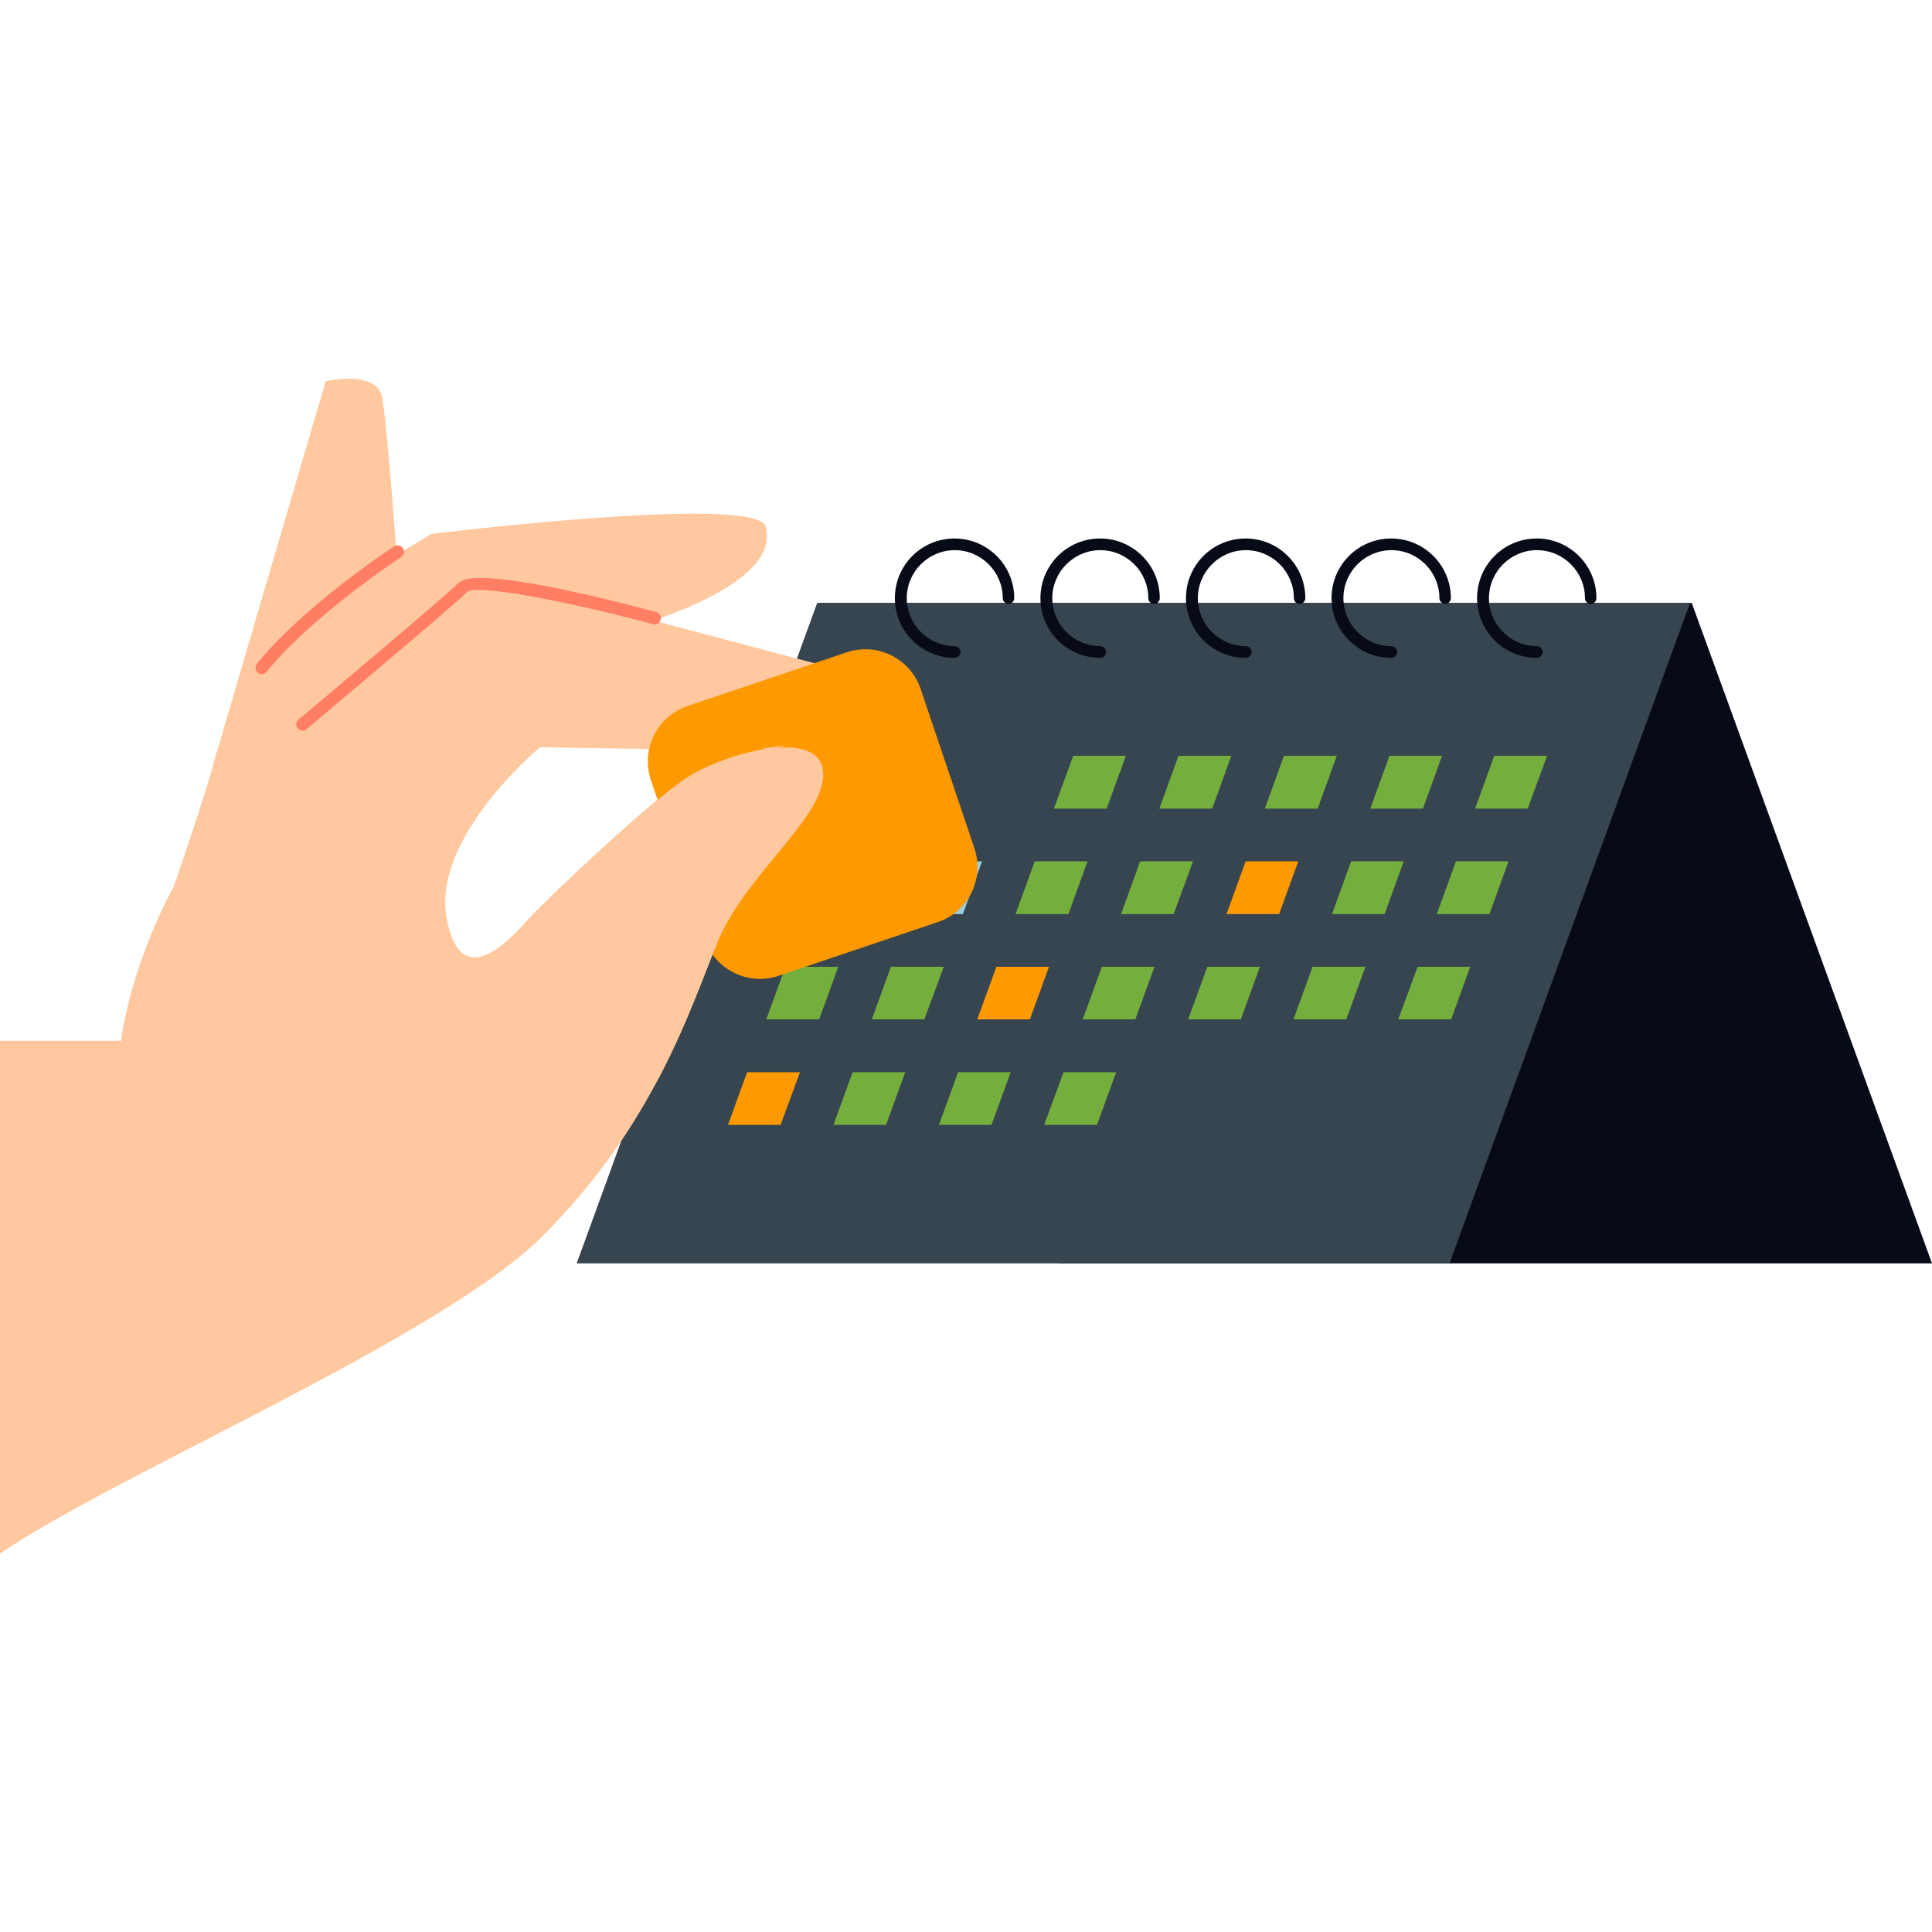 <svg id="SvgjsSvg1231" width="360" height="360" xmlns="http://www.w3.org/2000/svg" version="1.1" xmlns:xlink="http://www.w3.org/1999/xlink" xmlns:svgjs="http://svgjs.com/svgjs"><defs id="SvgjsDefs1232"></defs><g id="SvgjsG1233"><svg xmlns="http://www.w3.org/2000/svg" enable-background="new 0 0 877.4 533.5" viewBox="0 0 877.4 533.5" width="360" height="360"><polygon fill="#070a17" points="481.1 401.8 877.4 401.8 768.3 101.9 371.9 101.9" class="svgShape color070a17-0 selectable"></polygon><polygon fill="#36454f" points="658.3 401.8 261.9 401.8 371.1 101.9 767.5 101.9" class="svgShape colord7e4f4-1 selectable"></polygon><polygon fill="#74af3d" points="502.6 195.3 478.6 195.3 487.4 171.3 511.3 171.3" class="svgShape color99cde0-2 selectable"></polygon><polygon fill="#74af3d" points="550.5 195.3 526.5 195.3 535.2 171.3 559.2 171.3" class="svgShape color99cde0-3 selectable"></polygon><polygon fill="#74af3d" points="598.4 195.3 574.4 195.3 583.1 171.3 607.1 171.3" class="svgShape color99cde0-4 selectable"></polygon><polygon fill="#74af3d" points="646.2 195.3 622.3 195.3 631 171.3 654.9 171.3" class="svgShape color99cde0-5 selectable"></polygon><polygon fill="#99cde0" points="389.4 243.2 365.5 243.2 374.2 219.2 398.1 219.2" class="svgShape color99cde0-6 selectable"></polygon><polygon fill="#99cde0" points="437.3 243.2 413.3 243.2 422 219.2 446 219.2" class="svgShape color99cde0-7 selectable"></polygon><polygon fill="#74af3d" points="485.2 243.2 461.2 243.2 469.9 219.2 493.9 219.2" class="svgShape color99cde0-8 selectable"></polygon><polygon fill="#74af3d" points="533 243.2 509.1 243.2 517.8 219.2 541.8 219.2" class="svgShape color99cde0-9 selectable"></polygon><polygon fill="#ff9900" points="580.9 243.2 557 243.2 565.7 219.2 589.6 219.2" class="svgShape color99cde0-10 selectable"></polygon><polygon fill="#74af3d" points="628.8 243.2 604.9 243.2 613.6 219.2 637.5 219.2" class="svgShape color99cde0-11 selectable"></polygon><polygon fill="#74af3d" points="372 291 348 291 356.7 267.1 380.7 267.1" class="svgShape color99cde0-12 selectable"></polygon><polygon fill="#74af3d" points="419.8 291 395.9 291 404.6 267.1 428.6 267.1" class="svgShape color99cde0-13 selectable"></polygon><polygon fill="#ff9900" points="467.7 291 443.8 291 452.5 267.1 476.4 267.1" class="svgShape color99cde0-14 selectable"></polygon><polygon fill="#74af3d" points="515.6 291 491.7 291 500.4 267.1 524.3 267.1" class="svgShape color99cde0-15 selectable"></polygon><polygon fill="#74af3d" points="498.2 338.9 474.2 338.9 483 315 506.9 315" class="svgShape color99cde0-16 selectable"></polygon><polygon fill="#74af3d" points="563.5 291 539.6 291 548.3 267.1 572.2 267.1" class="svgShape color99cde0-17 selectable"></polygon><polygon fill="#74af3d" points="611.4 291 587.4 291 596.1 267.1 620.1 267.1" class="svgShape color99cde0-18 selectable"></polygon><polygon fill="#74af3d" points="693.8 195.3 669.9 195.3 678.6 171.3 702.6 171.3" class="svgShape color99cde0-19 selectable"></polygon><polygon fill="#74af3d" points="676.4 243.2 652.5 243.2 661.2 219.2 685.1 219.2" class="svgShape color99cde0-20 selectable"></polygon><polygon fill="#74af3d" points="659 291 635 291 643.8 267.1 667.7 267.1" class="svgShape color99cde0-21 selectable"></polygon><polygon fill="#ff9900" points="354.5 338.9 330.6 338.9 339.3 315 363.3 315" class="svgShape color99cde0-22 selectable"></polygon><polygon fill="#74af3d" points="402.4 338.9 378.5 338.9 387.2 315 411.1 315" class="svgShape color99cde0-23 selectable"></polygon><polygon fill="#74af3d" points="450.3 338.9 426.4 338.9 435.1 315 459 315" class="svgShape color99cde0-24 selectable"></polygon><g><path fill="#070a17" d="M433.5,126.8c-14.9,0-27.1-12.1-27.1-27.1s12.1-27.1,27.1-27.1c14.9,0,27.1,12.1,27.1,27.1				c0,1.5-1.2,2.6-2.6,2.6c-1.4,0-2.6-1.2-2.6-2.6c0-12-9.8-21.8-21.8-21.8c-12,0-21.8,9.8-21.8,21.8s9.8,21.8,21.8,21.8
				c1.4,0,2.6,1.2,2.6,2.6S435,126.8,433.5,126.8z" class="svgShape color070a17-26 selectable"></path></g><g><path fill="#070a17" d="M499.6,126.8c-14.9,0-27.1-12.1-27.1-27.1s12.1-27.1,27.1-27.1c14.9,0,27.1,12.1,27.1,27.1
				c0,1.5-1.2,2.6-2.6,2.6c-1.5,0-2.6-1.2-2.6-2.6c0-12-9.8-21.8-21.8-21.8c-12,0-21.8,9.8-21.8,21.8s9.8,21.8,21.8,21.8
				c1.5,0,2.6,1.2,2.6,2.6S501.1,126.8,499.6,126.8z" class="svgShape color070a17-28 selectable"></path></g><g><path fill="#070a17" d="M565.7,126.8c-14.9,0-27.1-12.1-27.1-27.1s12.1-27.1,27.1-27.1c14.9,0,27.1,12.1,27.1,27.1
				c0,1.5-1.2,2.6-2.6,2.6c-1.5,0-2.6-1.2-2.6-2.6c0-12-9.8-21.8-21.8-21.8c-12,0-21.8,9.8-21.8,21.8s9.8,21.8,21.8,21.8
				c1.5,0,2.6,1.2,2.6,2.6S567.2,126.8,565.7,126.8z" class="svgShape color070a17-30 selectable"></path></g><g><path fill="#070a17" d="M631.8,126.8c-14.9,0-27.1-12.1-27.1-27.1s12.1-27.1,27.1-27.1c14.9,0,27.1,12.1,27.1,27.1
				c0,1.5-1.2,2.6-2.6,2.6c-1.4,0-2.6-1.2-2.6-2.6c0-12-9.8-21.8-21.8-21.8c-12,0-21.8,9.8-21.8,21.8s9.8,21.8,21.8,21.8
				c1.4,0,2.6,1.2,2.6,2.6S633.3,126.8,631.8,126.8z" class="svgShape color070a17-32 selectable"></path></g><g><path fill="#070a17" d="M697.9,126.8c-14.9,0-27.1-12.1-27.1-27.1s12.1-27.1,27.1-27.1c14.9,0,27.1,12.1,27.1,27.1
				c0,1.5-1.2,2.6-2.6,2.6c-1.4,0-2.6-1.2-2.6-2.6c0-12-9.8-21.8-21.8-21.8c-12,0-21.8,9.8-21.8,21.8s9.8,21.8,21.8,21.8
				c1.5,0,2.6,1.2,2.6,2.6S699.3,126.8,697.9,126.8z" class="svgShape color070a17-34 selectable"></path></g><g><path fill="#ffc89e" d="M96.6,176L147.9,1.2c0,0,23.2-5.4,25.6,7.2C176,21,181,92.1,181,92.1S99.1,188.6,96.6,176z" class="svgShape colorffc89e-36 selectable"></path><path fill="#ffc89e" d="M347.7,67.1c-4.3-14.7-151.7,3.4-151.7,3.4s-48.2,27.9-63.4,46.2c-15.3,18.3-29.2,35.7-35.9,59.3
					c-6.7,23.6-26.6,80.1-26.6,80.1l162-115.8l57-28C288.9,112.2,355.5,94.1,347.7,67.1z" class="svgShape colorffc89e-37 selectable"></path><path fill="#ff7e64" d="M118.9,134.2c-0.6,0-1.3-0.2-1.8-0.7c-1.2-1-1.4-2.8-0.4-4.1c22-26.8,60.7-52.2,62.3-53.2
						c1.3-0.9,3.1-0.5,4,0.8c0.9,1.3,0.5,3.1-0.8,4c-0.4,0.3-39.6,25.9-61,52C120.6,133.8,119.8,134.2,118.9,134.2z" class="svgShape colorff7e64-38 selectable"></path><path fill="#ffc89e" d="M370.1,129.3L243,95.6c-18.9-5-39.1-0.4-53.8,12.4c-17.4,15-42.8,38.3-72.2,69.6
					c-13.9,14.8-24.7,29.8-33.1,44.1c-25.2,42.9-28.9,79-28.9,79H0v232.9c51.7-35.5,199.9-97.9,246-143.8
					c51.5-51.2,67.1-103.3,79.9-134.1c12.8-30.9,49.6-57.1,47.8-77.2c-0.8-9.1-10-11.7-21.2-10.7
					C379.9,162.6,370.1,129.3,370.1,129.3z M313.2,180.3c-16.7,10.3-64.6,55.8-72,63.8c-7.4,8.1-31.8,37.3-38.4,0.7
					c-6.6-36.6,42.4-77.4,42.4-77.4s85,1.7,102.9,0.6C335.4,170,321.3,175.3,313.2,180.3z" class="svgShape colorffc89e-39 selectable"></path><path fill="#ff7e64" d="M137.4,159.9c-0.8,0-1.6-0.4-2.2-1c-1-1.2-0.9-3,0.4-4.1c0.7-0.5,65.5-55,72.8-62.1
						c7.8-7.6,65.3,6.8,89.6,13.3c1.5,0.4,2.5,2,2,3.5c-0.4,1.5-2,2.5-3.5,2c-36.8-9.9-79.4-18.3-84.2-14.7
						c-7.4,7.2-70.4,60.1-73.1,62.4C138.8,159.7,138.1,159.9,137.4,159.9z" class="svgShape colorff7e64-40 selectable"></path></g><g><path fill="#ff9900" d="M425.9,246.8l-72.3,24.4c-13.9,4.7-28.9-2.8-33.6-16.6l-24.4-72.3c-4.7-13.9,2.8-28.9,16.6-33.6l72.3-24.4
				c13.9-4.7,28.9,2.8,33.6,16.6l24.4,72.3C447.2,227.1,439.8,242.2,425.9,246.8z" class="svgShape color69b4e3-42 selectable"></path></g><path fill="#ffc89e" d="M348.1,168.1c-12.6,1.9-26.8,7.3-34.9,12.3c-9.5,5.8-29.1,23.1-45.6,38.3c-5,25.3-0.5,53.5,14.9,78.4
			c4.8,7.8,10.3,14.7,16.5,20.9c12.9-24.5,20.4-46.3,27-62.4c12.8-30.9,49.6-57.1,47.8-77.2c-0.8-9.1-10-11.7-21.2-10.7
			C365.7,165.2,339.8,168.6,348.1,168.1z" class="svgShape colorffc89e-43 selectable"></path></svg></g></svg>